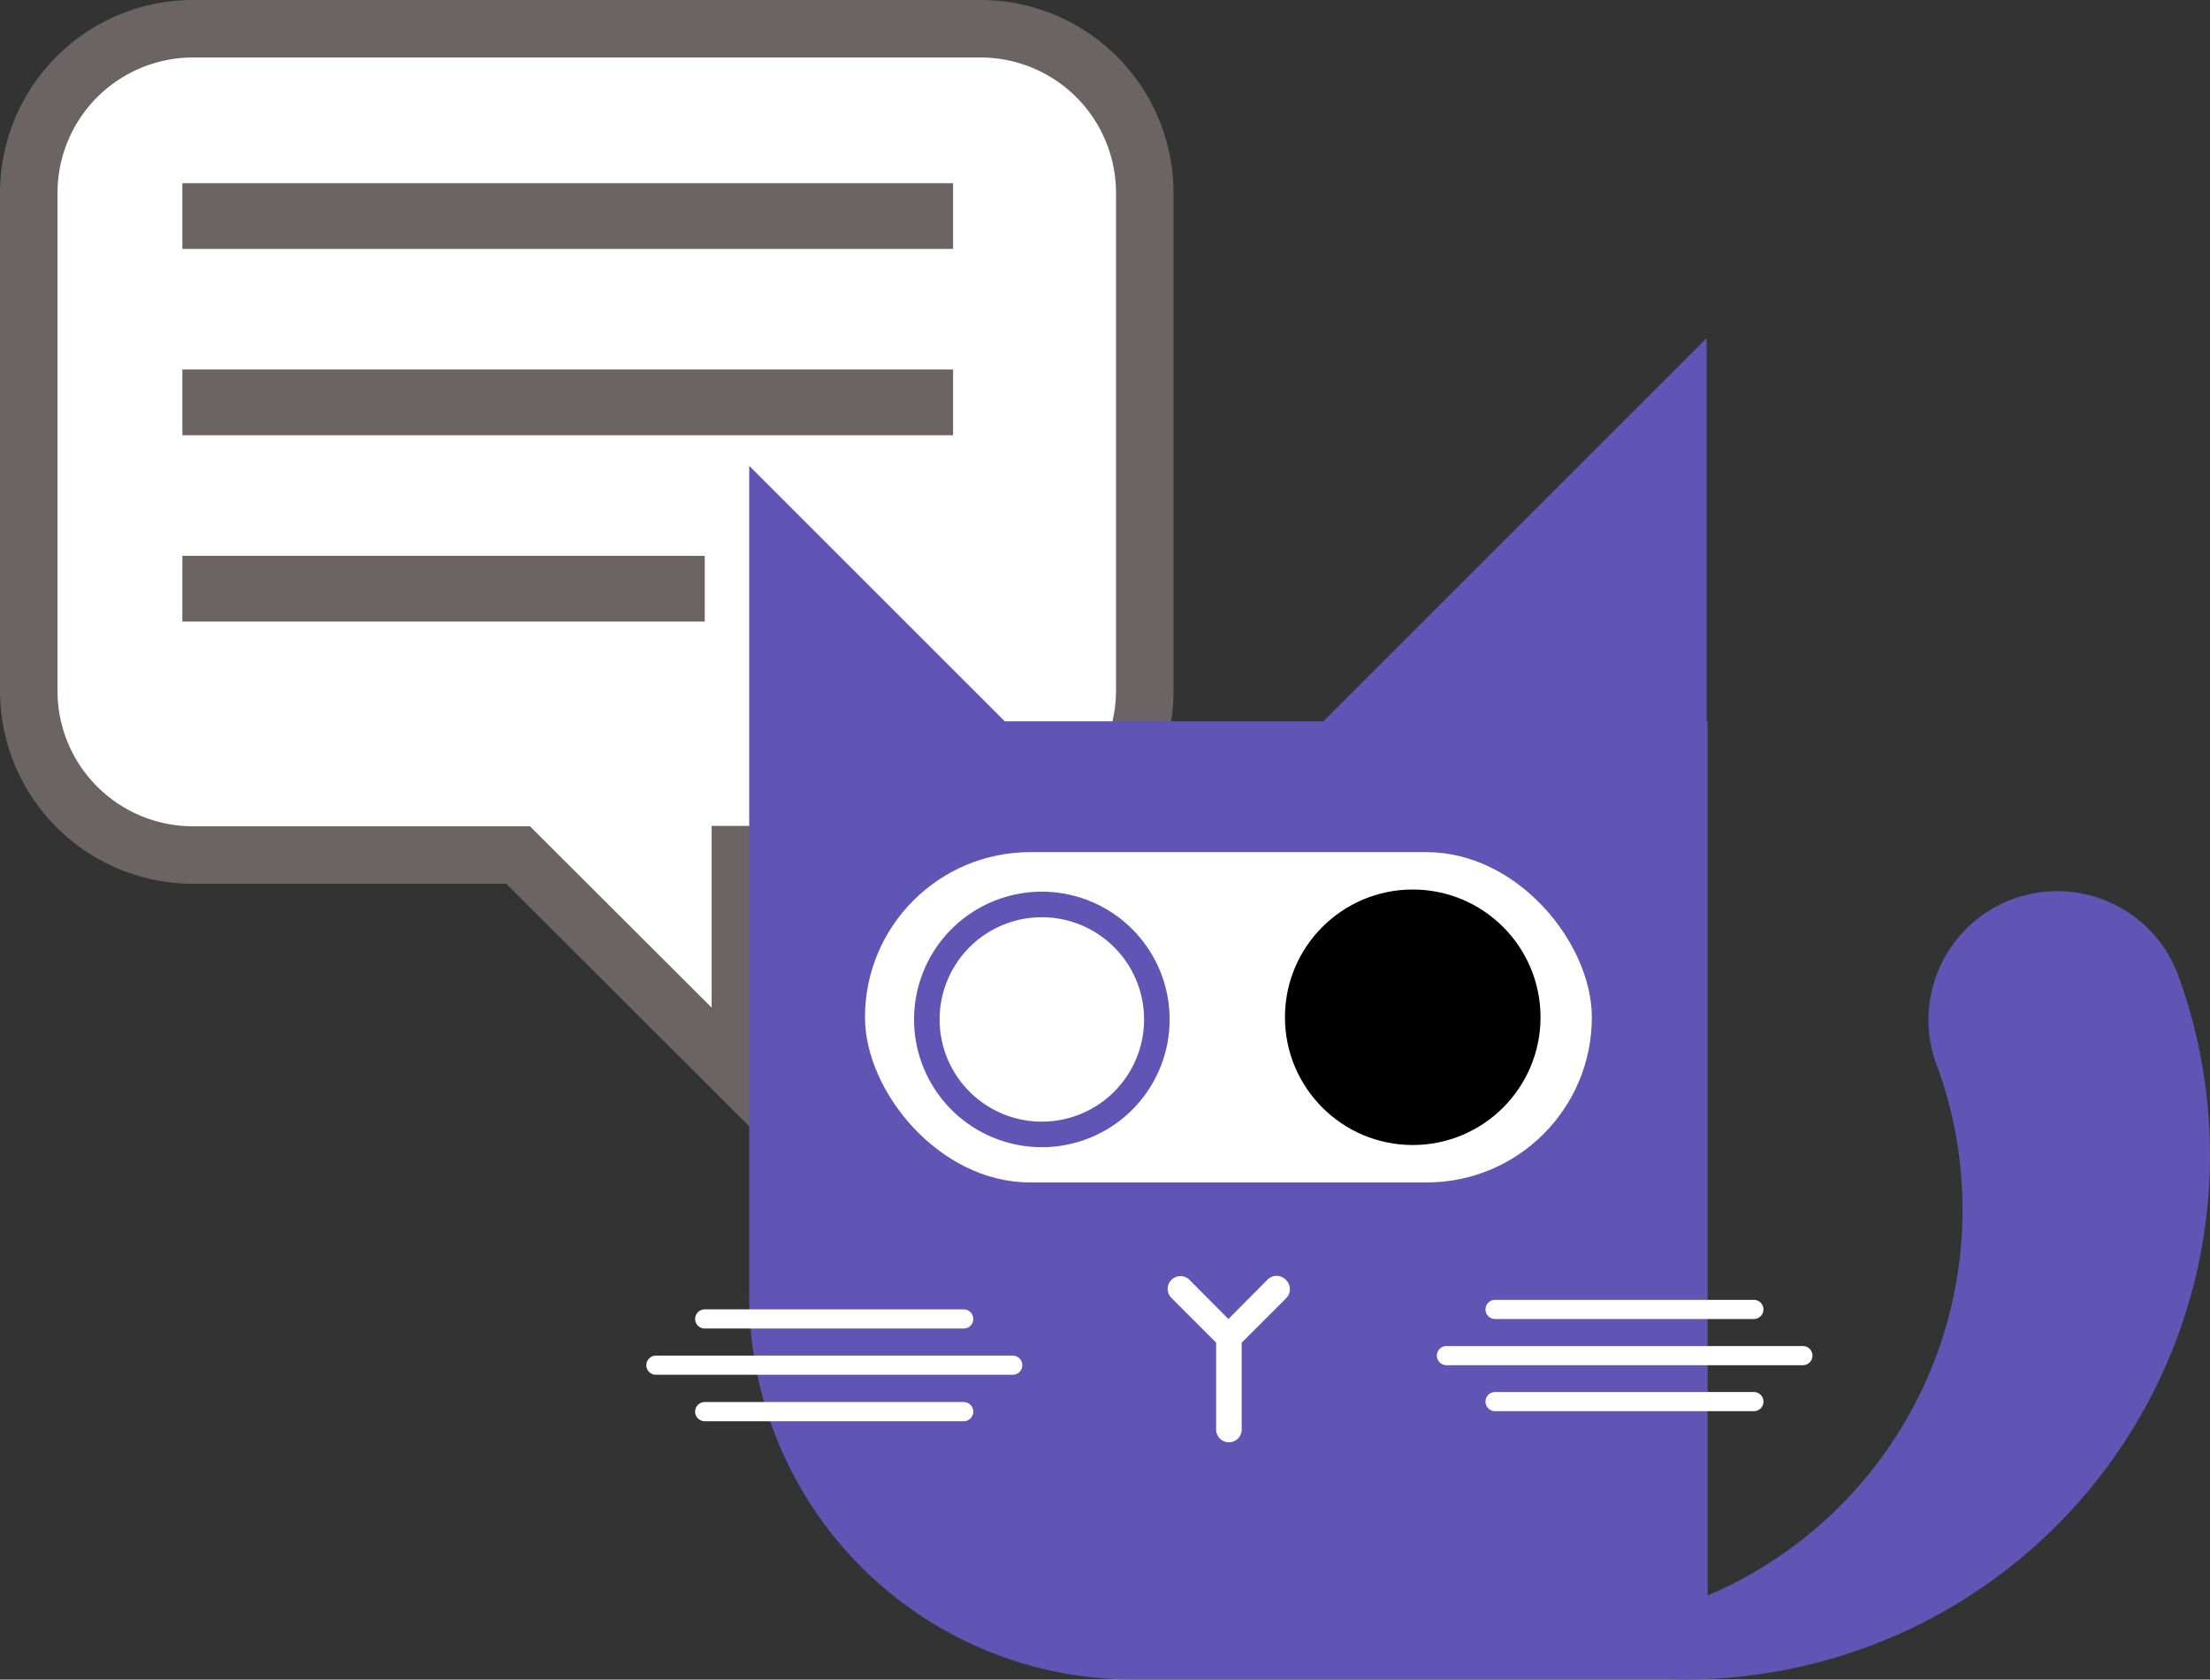 <?xml version="1.0" encoding="UTF-8" standalone="no"?>
<svg
   xmlns:dc="http://purl.org/dc/elements/1.1/"
   xmlns:cc="http://creativecommons.org/ns#"
   xmlns:rdf="http://www.w3.org/1999/02/22-rdf-syntax-ns#"
   xmlns:svg="http://www.w3.org/2000/svg"
   xmlns="http://www.w3.org/2000/svg"
   xmlns:sodipodi="http://sodipodi.sourceforge.net/DTD/sodipodi-0.dtd"
   xmlns:inkscape="http://www.inkscape.org/namespaces/inkscape"
   id="_7f2c3a6c-316a-45e1-af52-985d3b07ea38"
   data-name=" 7f2c3a6c-316a-45e1-af52-985d3b07ea38"
   width="345.89"
   height="262.95"
   viewBox="0 0 345.89 262.95"
   version="1.1"
   sodipodi:docname="chat2.svg"
   inkscape:version="0.92.5 (2060ec1f9f, 2020-04-08)">
  <rect x="0" y="0" width="345.89" height="262.95" fill="#333333" stroke="none"/>
  <sodipodi:namedview
     pagecolor="#ffffff"
     bordercolor="#666666"
     borderopacity="1"
     objecttolerance="10"
     gridtolerance="10"
     guidetolerance="10"
     inkscape:pageopacity="0"
     inkscape:pageshadow="2"
     inkscape:window-width="1880"
     inkscape:window-height="1016"
     id="namedview3829"
     showgrid="false"
     inkscape:zoom="3.1869175"
     inkscape:cx="116.77788"
     inkscape:cy="106.37238"
     inkscape:window-x="40"
     inkscape:window-y="27"
     inkscape:window-maximized="1"
     inkscape:current-layer="_7f2c3a6c-316a-45e1-af52-985d3b07ea38" />
  <defs
     id="defs3794">
    <style
       id="style3792">
      .cls-1, .cls-4 {
        fill: #fff;
      }

      .cls-1 {
        stroke: #6c6365;
        stroke-miterlimit: 10;
        stroke-width: 9px;
      }

      .cls-2 {
        fill: #6c6365;
      }

      .cls-3 {
        fill: #c92d00;
      }
    </style>
  </defs>
  <path
     id="_7a719e78-e5e3-45b7-a728-2f9ea36a49f5"
     data-name=" 7a719e78-e5e3-45b7-a728-2f9ea36a49f5"
     class="cls-1"
     d="M152,3H28.67A25.72,25.72,0,0,0,3,28.68v78a25.71,25.71,0,0,0,25.67,25.68H79.59l34.79,34.74V132.3H152a25.7,25.7,0,0,0,25.67-25.64v-78A25.72,25.72,0,0,0,152,3Z"
     transform="translate(1.5 1.5)" />
  <g
     id="_5d4934f7-1f18-42d9-9ed2-86bf824146eb"
     data-name=" 5d4934f7-1f18-42d9-9ed2-86bf824146eb">
    <rect
       class="cls-2"
       x="28.54"
       y="87.02"
       width="81.76"
       height="10.29"
       id="rect3797" />
    <rect
       class="cls-2"
       x="28.54"
       y="57.85"
       width="120.63"
       height="10.29"
       id="rect3799" />
    <rect
       class="cls-2"
       x="28.54"
       y="28.68"
       width="120.63"
       height="10.29"
       id="rect3801" />
  </g>
  <path
     class="cls-3"
     d="M265.61,111.43v-60l-60,60H155.76l-40-40v130a60,60,0,0,0,60,60h90v-150Z"
     transform="translate(1.5 1.5)"
     id="path3804"
     style="fill:#6054b4;fill-opacity:1" />
  <rect
     class="cls-4"
     x="135.38"
     y="133.41"
     width="113.76"
     height="51.71"
     rx="25.85"
     id="rect3806" />
  <circle
     cx="221.11"
     cy="159.26"
     r="20"
     id="circle3808" />
  <path
     class="cls-3"
     d="M161.56,142.1a16,16,0,1,1-16,16,16,16,0,0,1,16-16m0-4a20,20,0,1,0,20,20A20,20,0,0,0,161.56,138.1Z"
     transform="translate(1.5 1.5)"
     id="path3810"
     style="fill:#6054b4;fill-opacity:1" />
  <path
     class="cls-4"
     d="M199.72,198.83a2,2,0,0,0-2.83,0h0L190.76,205l-6.09-6.13a2,2,0,0,0-2.83,2.83l7,7v13.6a2,2,0,0,0,4,0v-13.6l7-7a2,2,0,0,0-.08-2.82Z"
     transform="translate(1.5 1.5)"
     id="path3812" />
  <path
     class="cls-4"
     d="M108.8,206.49h40.53a1.5,1.5,0,1,0,0-3H108.8a1.5,1.5,0,0,0,0,3Z"
     transform="translate(1.5 1.5)"
     id="path3814" />
  <path
     class="cls-4"
     d="M157,210.73H101.16a1.5,1.5,0,0,0,0,3H157a1.5,1.5,0,0,0,0-3Z"
     transform="translate(1.5 1.5)"
     id="path3816" />
  <path
     class="cls-4"
     d="M149.33,218H108.8a1.5,1.5,0,1,0,0,3h40.53a1.5,1.5,0,0,0,0-3Z"
     transform="translate(1.5 1.5)"
     id="path3818" />
  <path
     class="cls-4"
     d="M232.54,205H273a1.5,1.5,0,0,0,0-3h-40.5a1.5,1.5,0,1,0,0,3Z"
     transform="translate(1.5 1.5)"
     id="path3820" />
  <path
     class="cls-4"
     d="M280.67,209.23H224.89a1.5,1.5,0,0,0,0,3h55.78a1.5,1.5,0,0,0,0-3Z"
     transform="translate(1.5 1.5)"
     id="path3822" />
  <path
     class="cls-4"
     d="M273,216.43h-40.5a1.5,1.5,0,0,0,0,3H273a1.5,1.5,0,0,0,0-3Z"
     transform="translate(1.5 1.5)"
     id="path3824" />
  <path
     class="cls-3"
     d="M339.38,151.1h0a20.17,20.17,0,0,0-37.89,13.84c.12.34.25.67.39,1a65.67,65.67,0,0,1-79.21,85.3A82.1,82.1,0,0,0,339.38,151.1Z"
     transform="translate(1.5 1.5)"
     id="path3826"
     style="fill:#6054b4;fill-opacity:1" />
</svg>
